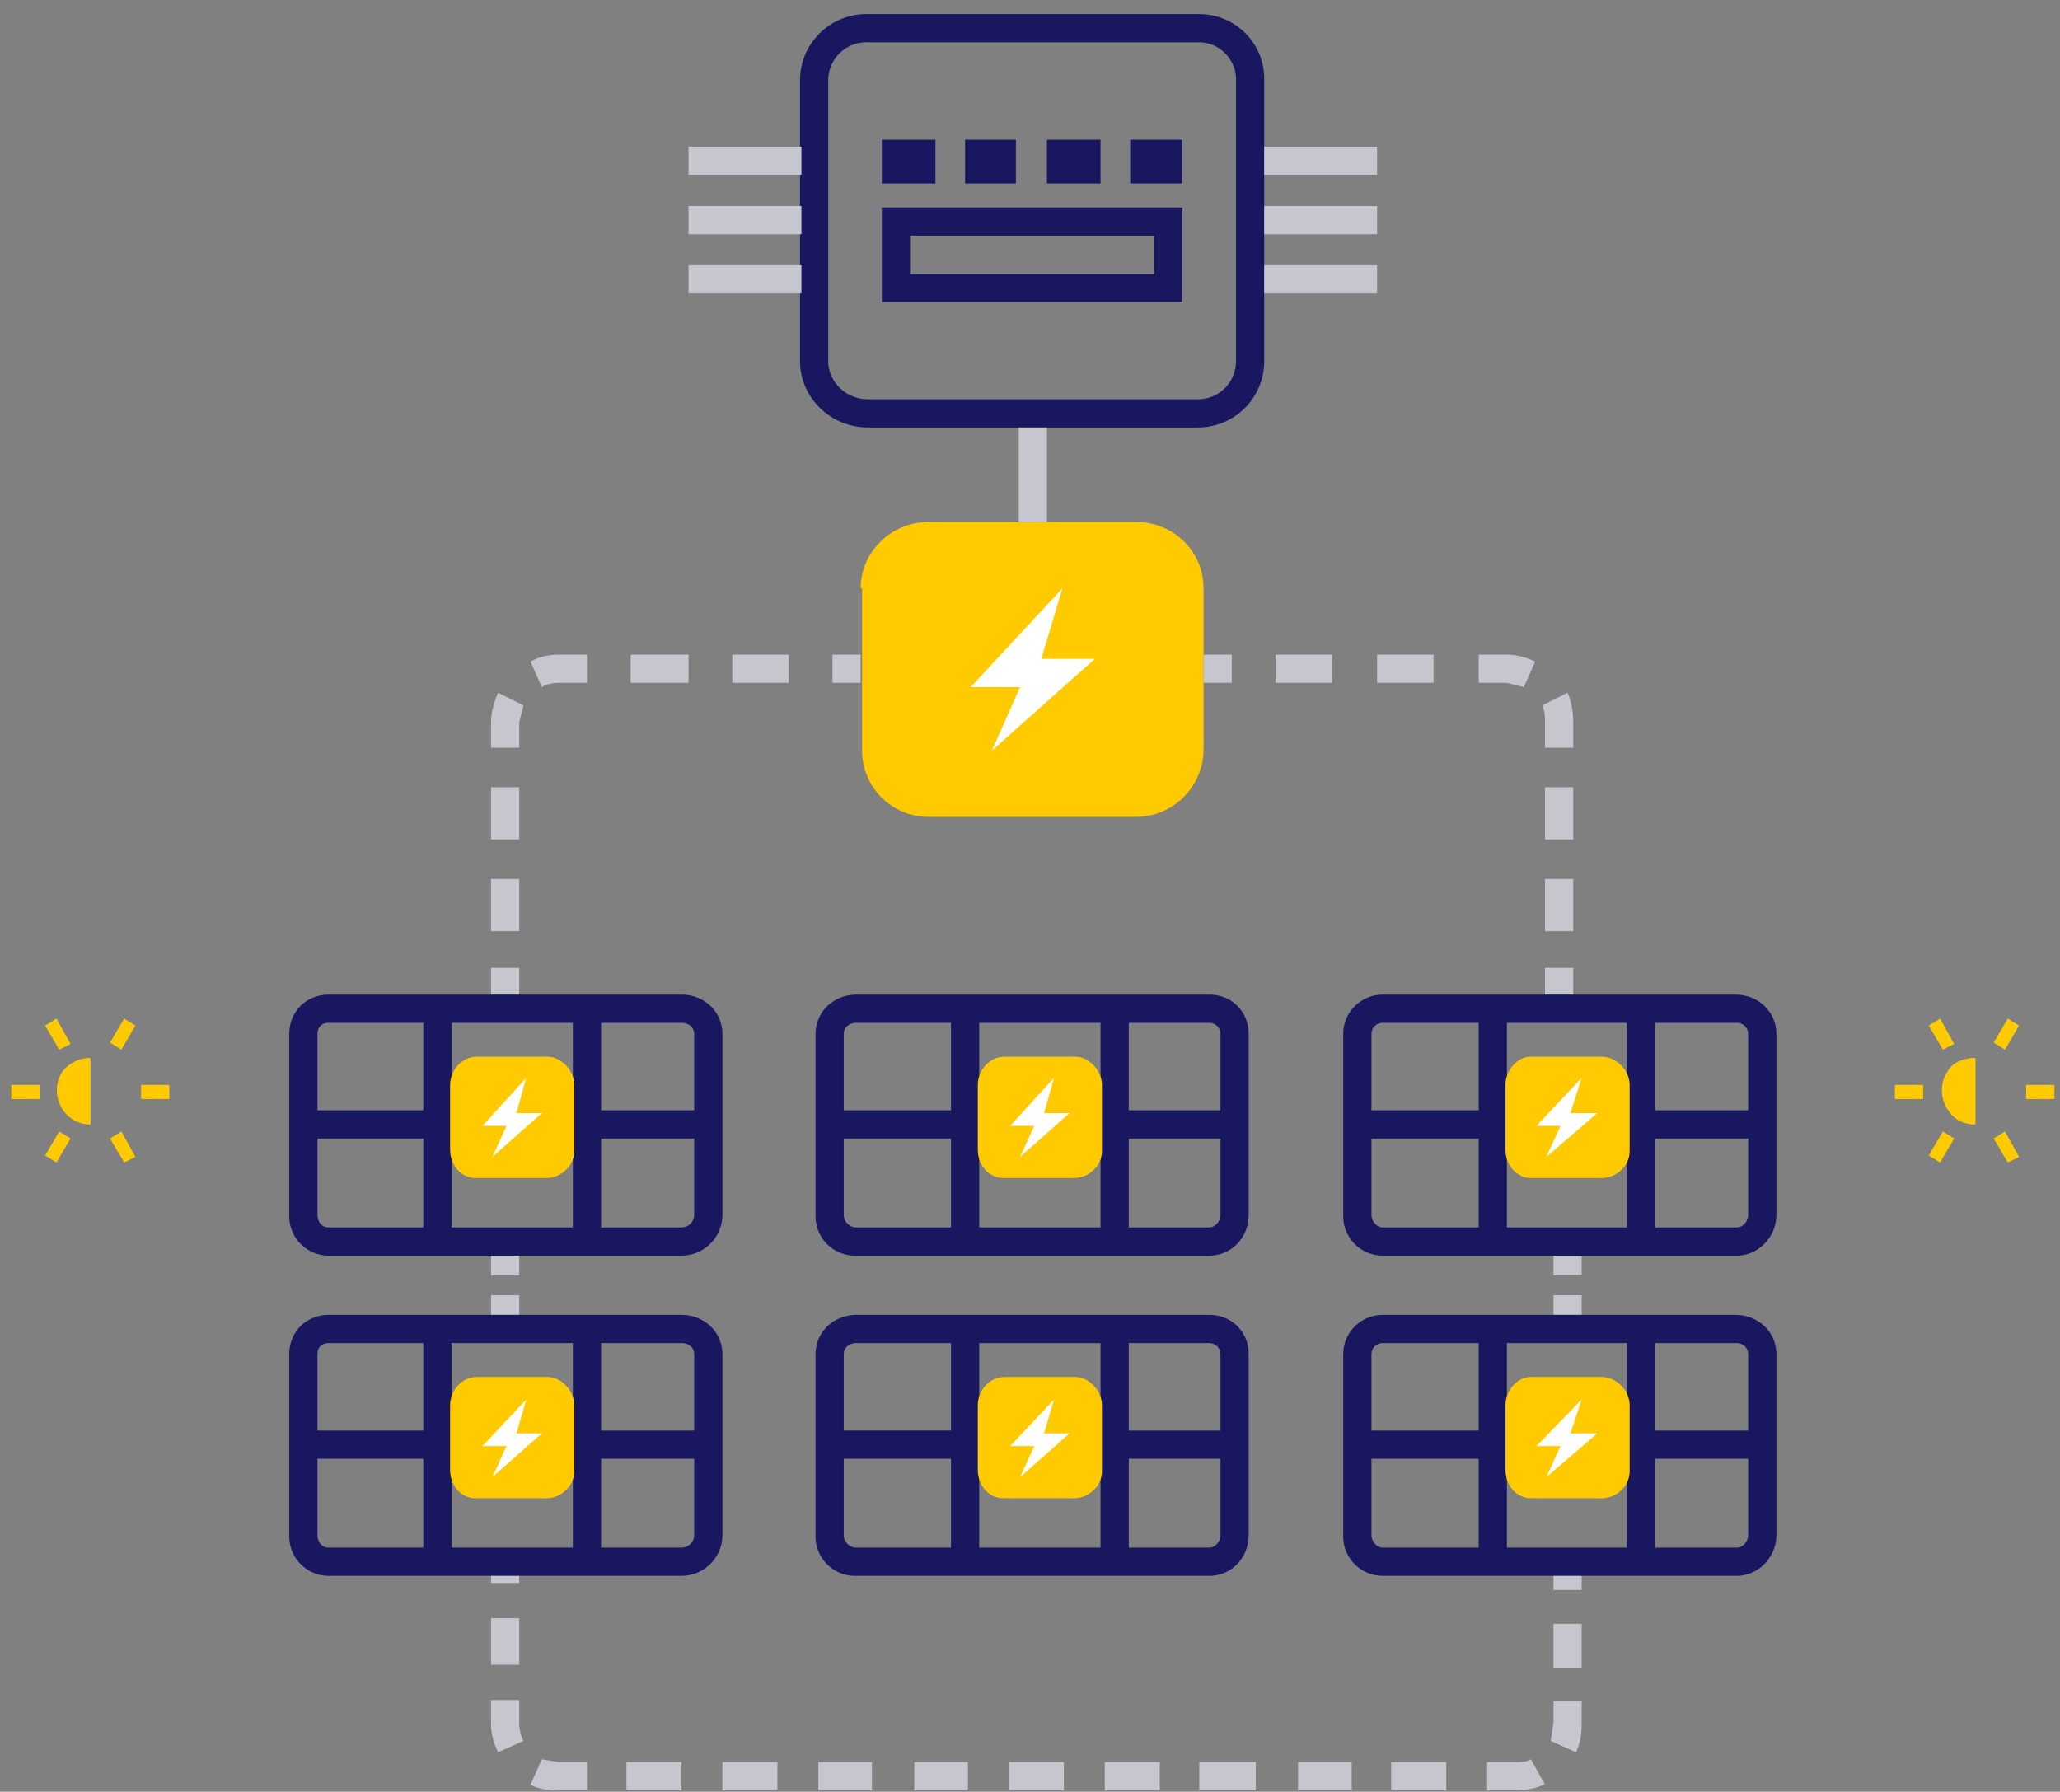 <svg xmlns="http://www.w3.org/2000/svg" width="146" height="127" fill="none"><rect width="100%" height="100%" fill="#808080" stroke="none"/><path fill="#C6C7CE" fill-rule="evenodd" d="M110.1 90.4V89h2v1.4h-2Zm0 2.8v-1.4h2v1.4h-2ZM34.8 90.4V89h2v1.4h-2Zm0 2.8v-1.4h2v1.4h-2Z" clip-rule="evenodd"/><path fill="#181760" fill-rule="evenodd" d="M84.9 3H61.5a2.7 2.7 0 0 0-2.8 2.7v19.9c0 1.5 1.3 2.7 2.8 2.7h23.4c1.5 0 2.7-1.2 2.7-2.7v-20C87.6 4.2 86.4 3 85 3ZM61.5 1a4.7 4.7 0 0 0-4.8 4.7v19.9c0 2.6 2.2 4.7 4.8 4.7h23.4c2.6 0 4.7-2.1 4.7-4.7v-20C89.6 3 87.5 1 85 1H61.5Z" clip-rule="evenodd"/><path fill="#ffcb00" d="M61 41.7c0-2.6 2.2-4.7 4.8-4.7h14.7c2.7 0 4.8 2.1 4.8 4.7v11.4c0 2.6-2.1 4.8-4.8 4.8H65.8a4.7 4.7 0 0 1-4.7-4.8V41.7Z"/><path fill="#C6C7CE" fill-rule="evenodd" d="M89.6 10.4h8v2h-8v-2ZM89.6 14.6h8v2h-8v-2ZM89.6 18.8h8v2h-8v-2ZM48.8 10.4h8v2h-8v-2ZM48.8 14.6h8v2h-8v-2ZM72.2 37v-6.7h2V37h-2ZM111.5 68.6v1.9h-2v-1.9h2Zm0-6.4V66h-2v-3.7h2Zm0-6.4v3.7h-2v-3.7h2Zm0-4.6V53h-2v-1.8c0-.4 0-.8-.2-1.2l1.8-.9c.3.7.4 1.4.4 2.1Zm-4.7-4.8c.7 0 1.4.2 2 .5l-.8 1.8-1.2-.3h-2v-2h2Zm-16.4 0h4v2h-4v-2Zm-5.1 0h2v2h-2v-2Zm12.3 0h4v2h-4v-2ZM34.8 68.6v1.9h2v-1.9h-2Zm0-6.4V66h2v-3.7h-2Zm0-6.4v3.7h2v-3.7h-2Zm0-4.6V53h2v-1.8l.3-1.2-1.8-.9c-.3.7-.5 1.4-.5 2.1Zm4.8-4.8c-.8 0-1.5.2-2 .5l.8 1.8c.3-.2.8-.3 1.2-.3h2v-2h-2Zm16.4 0h-4.1v2h4v-2Zm5 0h-2v2h2v-2Zm-12.2 0h-4.1v2h4.1v-2ZM34.8 112.2v-1.7h2v1.7h-2Zm77.3-1v1.5h-2v-1.5h2ZM34.8 118v-3.3h2v3.3h-2Zm77.3-3v3.2h-2v-3.1h2Zm-77.3 7.1v-1.6h2v1.6c0 .5.1.9.3 1.3l-1.8.8c-.3-.6-.5-1.3-.5-2Zm77.3-1.5v1.5c0 .8-.1 1.5-.4 2.1l-1.8-.8.2-1.3v-1.5h2Zm-2.7 5.9c-.6.3-1.3.4-2 .4h-2v-2h2c.4 0 .8 0 1.1-.2l1 1.8Zm-69.8.4c-.8 0-1.5-.1-2-.4l.8-1.8 1.2.2h2v2h-2Zm62.9 0h-3.9v-2h3.9v2Zm-6.8 0H92v-2h3.8v2Zm-13.5 0h-3.9v-2h3.9v2Zm6.8 0h-4v-2h4v2Zm-13.6 0h-3.9v-2h3.9v2Zm-6.8 0h-3.8v-2h3.8v2Zm-13.5 0h-3.9v-2h3.9v2Zm6.7 0H58v-2h3.8v2Zm-13.5 0h-3.9v-2h3.9v2ZM48.8 18.8h8v2h-8v-2Z" clip-rule="evenodd"/><path fill="#181760" fill-rule="evenodd" d="M81.8 16.7H64.5v2.7h17.3v-2.7Zm-19.3-2v6.7h21.3v-6.7H62.5ZM62.5 9.9V13h3.8V9.9h-3.8ZM74.2 9.9V13H78V9.9h-3.8ZM80.1 9.9V13h3.7V9.9h-3.7ZM68.4 9.9V13H72V9.9h-3.7Z" clip-rule="evenodd"/><path fill="#fff" d="m73.8 46.7 1.5-5-6.5 7h3.5l-2 4.5 7.3-6.5h-3.8Z"/><path fill="#181760" fill-rule="evenodd" d="M78 78.7v-6.2h-8.6v6.2H78Zm2 0v-6.2h5.7c.4 0 .8.3.8.8v5.4H80Zm-2 2h-8.6V87H78v-6.3Zm2 6.3v-6.3h6.5v5.4c0 .5-.4.9-.8.9H80Zm-19.3 2a2.8 2.8 0 0 1-2.9-2.9V73.3c0-1.6 1.3-2.8 2.9-2.8h25c1.6 0 2.8 1.2 2.8 2.8v12.8c0 1.6-1.2 2.9-2.8 2.9h-25Zm6.7-16.5h-6.7c-.5 0-.9.3-.9.8v5.4h7.6v-6.2Zm0 8.2h-7.6v5.4c0 .5.4.9.9.9h6.7v-6.3ZM115.3 78.7v-6.2h-8.5v6.2h8.5Zm2 0v-6.2h5.8c.4 0 .8.3.8.8v5.4h-6.6Zm-2 2h-8.5V87h8.5v-6.3Zm2 6.3v-6.3h6.6v5.4c0 .5-.4.9-.8.9h-5.8ZM98 89a2.8 2.8 0 0 1-2.8-2.9V73.3c0-1.6 1.3-2.8 2.8-2.8h25c1.6 0 2.9 1.2 2.9 2.8v12.8c0 1.6-1.3 2.9-2.8 2.9H98Zm6.8-16.5H98c-.4 0-.8.3-.8.8v5.4h7.6v-6.2Zm0 8.2h-7.6v5.4c0 .5.4.9.8.9h6.8v-6.3ZM40.6 78.7v-6.2H32v6.2h8.6Zm2 0v-6.2h5.7c.5 0 .9.3.9.8v5.4h-6.6Zm-2 2H32V87h8.6v-6.3Zm2 6.3v-6.3h6.6v5.4c0 .5-.4.9-.9.9h-5.7Zm-19.3 2a2.8 2.8 0 0 1-2.8-2.9V73.3c0-1.6 1.2-2.8 2.8-2.8h25c1.6 0 2.9 1.2 2.9 2.8v12.8c0 1.6-1.3 2.9-2.9 2.9h-25ZM30 72.5h-6.7c-.5 0-.8.3-.8.8v5.4H30v-6.2Zm0 8.2h-7.5v5.4c0 .5.3.9.8.9H30v-6.3ZM78 101.4v-6.2h-8.6v6.2H78Zm2 0v-6.2h5.7c.4 0 .8.3.8.8v5.4H80Zm-2 2h-8.6v6.3H78v-6.3Zm2 6.3v-6.3h6.5v5.4c0 .5-.4.9-.8.9H80Zm-19.3 2a2.8 2.8 0 0 1-2.9-2.9V96c0-1.6 1.3-2.8 2.9-2.8h25c1.6 0 2.8 1.2 2.8 2.8v12.8c0 1.6-1.2 2.9-2.8 2.9h-25Zm6.7-16.5h-6.7c-.5 0-.9.3-.9.8v5.4h7.6v-6.2Zm0 8.2h-7.6v5.4c0 .5.4.9.9.9h6.7v-6.3ZM115.3 101.4v-6.2h-8.5v6.2h8.5Zm2 0v-6.2h5.8c.4 0 .8.3.8.8v5.4h-6.6Zm-2 2h-8.5v6.3h8.5v-6.3Zm2 6.3v-6.3h6.6v5.4c0 .5-.4.9-.8.9h-5.8Zm-19.3 2a2.8 2.8 0 0 1-2.8-2.9V96c0-1.6 1.3-2.8 2.8-2.8h25c1.6 0 2.9 1.2 2.9 2.8v12.8c0 1.6-1.3 2.9-2.8 2.9H98Zm6.8-16.5H98c-.4 0-.8.3-.8.8v5.4h7.6v-6.2Zm0 8.2h-7.6v5.4c0 .5.4.9.8.9h6.8v-6.3ZM40.6 101.4v-6.2H32v6.2h8.6Zm2 0v-6.2h5.7c.5 0 .9.3.9.8v5.4h-6.6Zm-2 2H32v6.3h8.6v-6.3Zm2 6.3v-6.3h6.6v5.4c0 .5-.4.9-.9.9h-5.7Zm-19.3 2a2.8 2.8 0 0 1-2.8-2.9V96c0-1.6 1.2-2.8 2.8-2.8h25c1.6 0 2.9 1.2 2.9 2.8v12.8c0 1.6-1.3 2.9-2.9 2.9h-25ZM30 95.2h-6.7c-.5 0-.8.3-.8.8v5.4H30v-6.2Zm0 8.2h-7.5v5.4c0 .5.3.9.8.9H30v-6.3Z" clip-rule="evenodd"/><path fill="#ffcb00" d="M140 77.3v2.4a2.3 2.3 0 1 1 0-4.7v2.3Z"/><path fill="#ffcb00" fill-rule="evenodd" d="M138 76a2.3 2.3 0 0 0 0 2.5c.3.7 1 1.2 2 1.2V75c-1 0-1.7.4-2 1ZM145.6 76.9h-2v1h2v-1Zm-9.3 0h-2v1h2v-1ZM143.1 82l-1-1.8-.8.5 1 1.7.8-.4Zm-4.6-8-1-1.8-.8.5 1 1.7.8-.4ZM137.5 82.4l1-1.7-.8-.5-1 1.7.8.5Zm4.6-8 1-1.7-.8-.5-1 1.7.8.5Z" clip-rule="evenodd"/><path fill="#ffcb00" d="M6.4 77.3v2.4a2.3 2.3 0 0 1 0-4.7v2.3Z"/><path fill="#ffcb00" fill-rule="evenodd" d="M4.4 76a2.3 2.3 0 0 0 0 2.5c.4.7 1.2 1.2 2 1.2V75c-.8 0-1.6.4-2 1ZM12 76.9h-2v1h2v-1Zm-9.2 0h-2v1h2v-1ZM9.6 82l-1-1.8-.8.5 1 1.7.8-.4ZM5 74l-1-1.8-.8.5 1 1.7.8-.4ZM4 82.4l1-1.7-.8-.5-1 1.7.8.5Zm4.6-8 1-1.7-.8-.5-1 1.7.8.5Z" clip-rule="evenodd"/><path fill="#ffcb00" d="M69.3 76.9c0-1 .8-2 1.9-2h5c1 0 1.9 1 1.9 2v4.7c0 1-.9 1.9-2 1.9h-5c-1 0-1.8-.9-1.8-2V77Z"/><path fill="#fff" d="m74 78.9.7-2.5-3.1 3.4h1.7l-1 2.2 3.5-3.1H74Z"/><path fill="#ffcb00" d="M106.7 76.9c0-1 .8-2 1.8-2h5c1.1 0 2 1 2 2v4.7c0 1-.9 1.9-2 1.9h-5c-1 0-1.8-.9-1.8-2V77Z"/><path fill="#fff" d="m111.3 78.9.8-2.5-3.2 3.4h1.7l-1 2.2 3.6-3.1h-1.9Z"/><path fill="#ffcb00" d="M69.3 99.6c0-1 .8-2 1.9-2h5c1 0 1.9 1 1.9 2v4.7c0 1-.9 1.9-2 1.9h-5c-1 0-1.8-.9-1.8-2v-4.6Z"/><path fill="#fff" d="m74 101.6.7-2.4-3.1 3.3h1.7l-1 2.2 3.5-3.1H74Z"/><path fill="#ffcb00" d="M31.9 76.9c0-1 .8-2 1.9-2h5c1 0 1.9 1 1.9 2v4.7c0 1-.9 1.9-2 1.9h-5c-1 0-1.8-.9-1.8-2V77Z"/><path fill="#fff" d="m36.6 78.9.7-2.5-3.1 3.4h1.7l-1 2.2 3.5-3.1h-1.8Z"/><path fill="#ffcb00" d="M106.7 99.6c0-1 .8-2 1.8-2h5c1.1 0 2 1 2 2v4.7c0 1-.9 1.9-2 1.9h-5c-1 0-1.8-.9-1.8-2v-4.6Z"/><path fill="#fff" d="m111.3 101.6.8-2.4-3.2 3.3h1.7l-1 2.2 3.6-3.1h-1.9Z"/><path fill="#ffcb00" d="M31.9 99.6c0-1 .8-2 1.9-2h5c1 0 1.9 1 1.9 2v4.7c0 1-.9 1.9-2 1.9h-5c-1 0-1.8-.9-1.8-2v-4.6Z"/><path fill="#fff" d="m36.6 101.6.7-2.4-3.1 3.3h1.7l-1 2.2 3.5-3.1h-1.8Z"/></svg>
